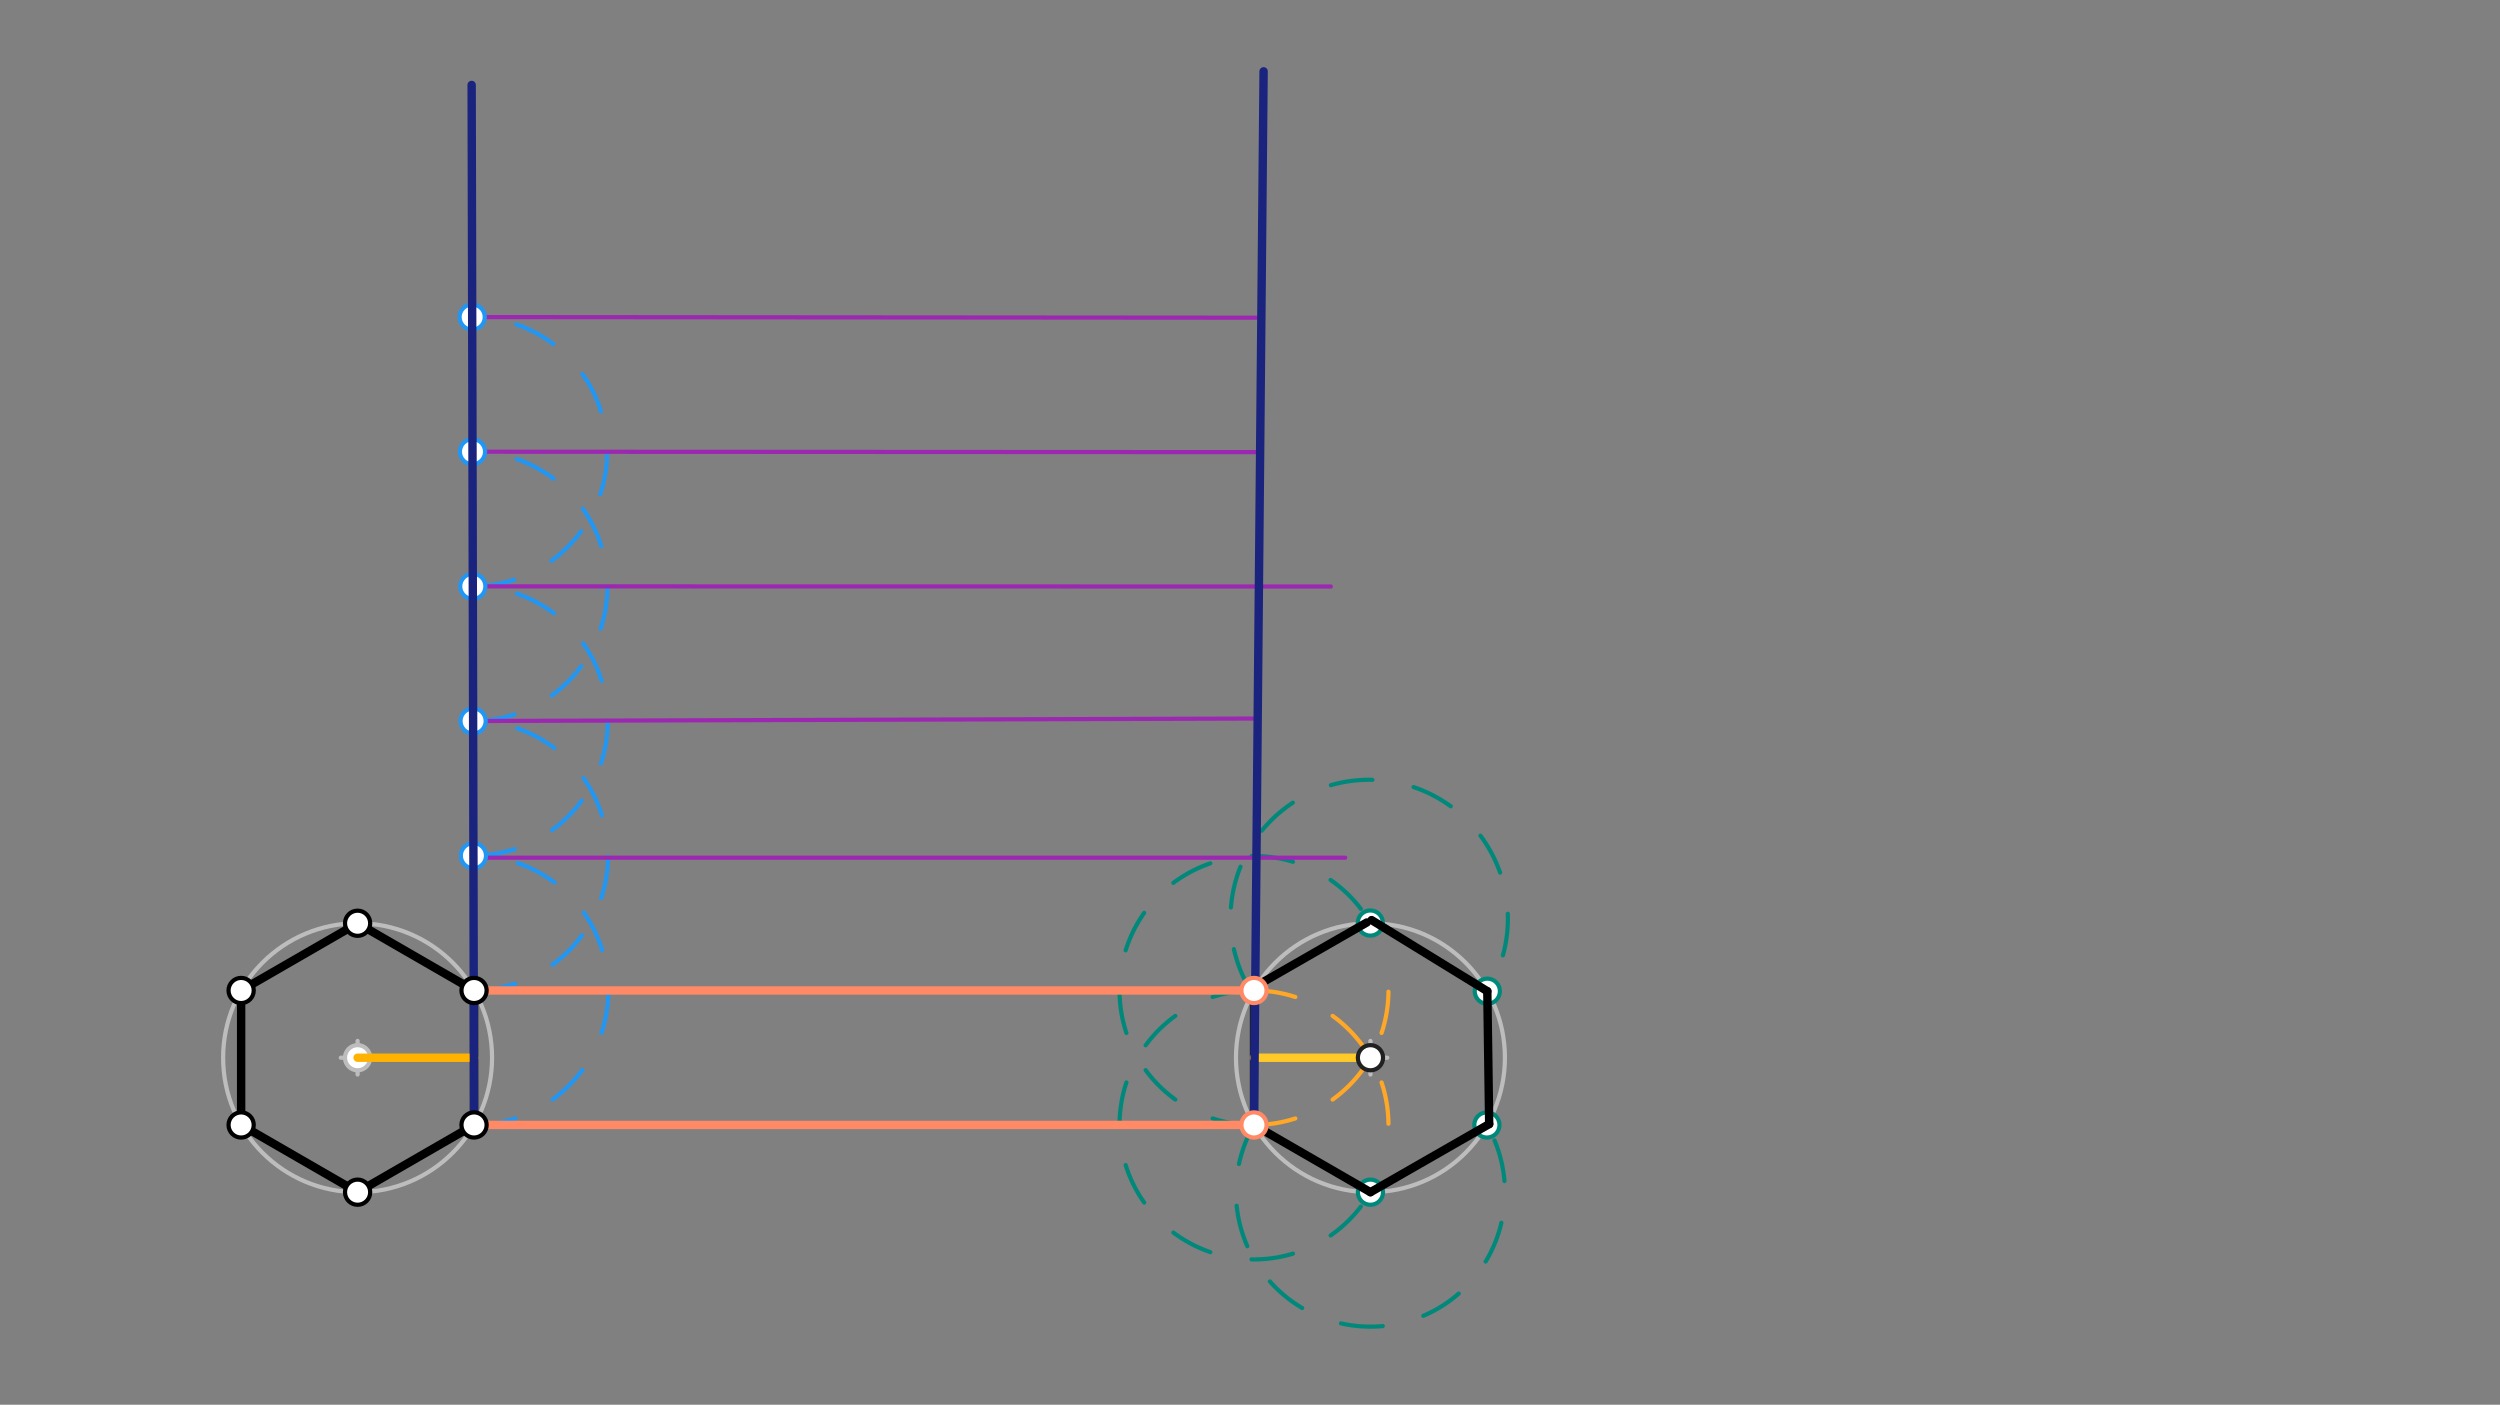 <svg xmlns="http://www.w3.org/2000/svg" class="svg--1it" height="100%" preserveAspectRatio="xMidYMid meet" viewBox="0 0 595.276 334.488" width="100%"><rect x="0" y="0" width="595.276" height="334.488" fill="#808080" stroke="none"/><defs><marker id="marker-arrow" markerHeight="16" markerUnits="userSpaceOnUse" markerWidth="24" orient="auto-start-reverse" refX="24" refY="4" viewBox="0 0 24 8"><path d="M 0 0 L 24 4 L 0 8 z" stroke="inherit"></path></marker></defs><g class="aux-layer--1FB"><g class="element--2qn"><g class="center--1s5"><line x1="81.146" y1="251.854" x2="89.146" y2="251.854" stroke="#BDBDBD" stroke-width="1" stroke-linecap="round"></line><line x1="85.146" y1="247.854" x2="85.146" y2="255.854" stroke="#BDBDBD" stroke-width="1" stroke-linecap="round"></line><circle class="hit--230" cx="85.146" cy="251.854" r="4" stroke="none" fill="transparent"></circle></g><circle cx="85.146" cy="251.854" fill="none" r="32.018" stroke="#BDBDBD" stroke-dasharray="none" stroke-width="1"></circle></g><g class="element--2qn"><path d="M 298.589 267.864 A 32.018 32.018 0 0 0 330.368 231.934" fill="none" stroke="#FFA726" stroke-dasharray="10" stroke-linecap="round" stroke-width="1"></path></g><g class="element--2qn"><path d="M 298.589 235.845 A 32.018 32.018 0 0 1 329.746 275.24" fill="none" stroke="#FFA726" stroke-dasharray="10" stroke-linecap="round" stroke-width="1"></path></g><g class="element--2qn"><g class="center--1s5"><line x1="322.318" y1="251.854" x2="330.318" y2="251.854" stroke="#BDBDBD" stroke-width="1" stroke-linecap="round"></line><line x1="326.318" y1="247.854" x2="326.318" y2="255.854" stroke="#BDBDBD" stroke-width="1" stroke-linecap="round"></line><circle class="hit--230" cx="326.318" cy="251.854" r="4" stroke="none" fill="transparent"></circle></g><circle cx="326.318" cy="251.854" fill="none" r="32.018" stroke="#BDBDBD" stroke-dasharray="none" stroke-width="1"></circle></g><g class="element--2qn"><path d="M 298.589 267.864 A 32.018 32.018 0 1 1 326.289 219.786" fill="none" stroke="#00897B" stroke-dasharray="10" stroke-linecap="round" stroke-width="1"></path></g><g class="element--2qn"><path d="M 297.446 235.274 A 33.029 33.029 0 1 1 352.579 238.335" fill="none" stroke="#00897B" stroke-dasharray="10" stroke-linecap="round" stroke-width="1"></path></g><g class="element--2qn"><path d="M 298.589 235.845 A 32.018 32.018 0 1 0 326.462 283.621" fill="none" stroke="#00897B" stroke-dasharray="10" stroke-linecap="round" stroke-width="1"></path></g><g class="element--2qn"><path d="M 298.589 267.864 A 32.018 32.018 0 1 0 354.049 267.867" fill="none" stroke="#00897B" stroke-dasharray="10" stroke-linecap="round" stroke-width="1"></path></g><g class="element--2qn"><path d="M 112.875 267.864 A 32.061 32.061 0 1 0 112.727 203.741" fill="none" stroke="#2196F3" stroke-dasharray="10" stroke-linecap="round" stroke-width="1"></path></g><g class="element--2qn"><path d="M 112.801 235.803 A 32.061 32.061 0 1 0 112.653 171.68" fill="none" stroke="#2196F3" stroke-dasharray="10" stroke-linecap="round" stroke-width="1"></path></g><g class="element--2qn"><path d="M 112.727 203.741 A 32.061 32.061 0 0 0 112.579 139.619" fill="none" stroke="#2196F3" stroke-dasharray="10" stroke-linecap="round" stroke-width="1"></path></g><g class="element--2qn"><path d="M 112.653 171.68 A 32.061 32.061 0 1 0 112.505 107.558" fill="none" stroke="#2196F3" stroke-dasharray="10" stroke-linecap="round" stroke-width="1"></path></g><g class="element--2qn"><path d="M 112.579 139.619 A 32.061 32.061 0 0 0 112.431 75.497" fill="none" stroke="#2196F3" stroke-dasharray="10" stroke-linecap="round" stroke-width="1"></path></g><g class="element--2qn"><line stroke="#9C27B0" stroke-dasharray="none" stroke-linecap="round" stroke-width="1" x1="112.726" x2="320.304" y1="204.226" y2="204.226"></line></g><g class="element--2qn"><line stroke="#9C27B0" stroke-dasharray="none" stroke-linecap="round" stroke-width="1" x1="112.653" x2="299.471" y1="171.68" y2="171.091"></line></g><g class="element--2qn"><line stroke="#9C27B0" stroke-dasharray="none" stroke-linecap="round" stroke-width="1" x1="112.578" x2="316.875" y1="139.619" y2="139.655"></line></g><g class="element--2qn"><line stroke="#9C27B0" stroke-dasharray="none" stroke-linecap="round" stroke-width="1" x1="112.505" x2="300.049" y1="107.558" y2="107.658"></line></g><g class="element--2qn"><line stroke="#9C27B0" stroke-dasharray="none" stroke-linecap="round" stroke-width="1" x1="112.431" x2="300.341" y1="75.497" y2="75.65"></line></g><g class="element--2qn"><circle cx="85.146" cy="251.854" r="3" stroke="#BDBDBD" stroke-width="1" fill="#ffffff"></circle>}</g><g class="element--2qn"><circle cx="326.289" cy="219.786" r="3" stroke="#00897B" stroke-width="1" fill="#ffffff"></circle>}</g><g class="element--2qn"><circle cx="354.145" cy="236.017" r="3" stroke="#00897B" stroke-width="1" fill="#ffffff"></circle>}</g><g class="element--2qn"><circle cx="326.318" cy="283.873" r="3" stroke="#00897B" stroke-width="1" fill="#ffffff"></circle>}</g><g class="element--2qn"><circle cx="354.047" cy="267.864" r="3" stroke="#00897B" stroke-width="1" fill="#ffffff"></circle>}</g><g class="element--2qn"><circle cx="112.727" cy="203.741" r="3" stroke="#2196F3" stroke-width="1" fill="#ffffff"></circle>}</g><g class="element--2qn"><circle cx="112.653" cy="171.68" r="3" stroke="#2196F3" stroke-width="1" fill="#ffffff"></circle>}</g><g class="element--2qn"><circle cx="112.579" cy="139.619" r="3" stroke="#2196F3" stroke-width="1" fill="#ffffff"></circle>}</g><g class="element--2qn"><circle cx="112.505" cy="107.558" r="3" stroke="#2196F3" stroke-width="1" fill="#ffffff"></circle>}</g><g class="element--2qn"><circle cx="112.431" cy="75.497" r="3" stroke="#2196F3" stroke-width="1" fill="#ffffff"></circle>}</g></g><g class="main-layer--3Vd"><g class="element--2qn"><line stroke="#000000" stroke-dasharray="none" stroke-linecap="round" stroke-width="2" x1="112.875" x2="112.875" y1="267.864" y2="235.845"></line></g><g class="element--2qn"><line stroke="#000000" stroke-dasharray="none" stroke-linecap="round" stroke-width="2" x1="85.146" x2="112.875" y1="219.836" y2="235.845"></line></g><g class="element--2qn"><line stroke="#000000" stroke-dasharray="none" stroke-linecap="round" stroke-width="2" x1="85.146" x2="57.417" y1="219.836" y2="235.845"></line></g><g class="element--2qn"><line stroke="#000000" stroke-dasharray="none" stroke-linecap="round" stroke-width="2" x1="57.417" x2="57.417" y1="235.845" y2="267.864"></line></g><g class="element--2qn"><line stroke="#000000" stroke-dasharray="none" stroke-linecap="round" stroke-width="2" x1="57.417" x2="85.146" y1="267.864" y2="283.873"></line></g><g class="element--2qn"><line stroke="#000000" stroke-dasharray="none" stroke-linecap="round" stroke-width="2" x1="85.146" x2="112.875" y1="283.873" y2="267.864"></line></g><g class="element--2qn"><line stroke="#FF8A65" stroke-dasharray="none" stroke-linecap="round" stroke-width="2" x1="112.875" x2="298.589" y1="235.845" y2="235.845"></line></g><g class="element--2qn"><line stroke="#FF8A65" stroke-dasharray="none" stroke-linecap="round" stroke-width="2" x1="112.875" x2="298.589" y1="267.864" y2="267.864"></line></g><g class="element--2qn"><line stroke="#FFB300" stroke-dasharray="none" stroke-linecap="round" stroke-width="2" x1="85.146" x2="112.875" y1="251.854" y2="251.854"></line></g><g class="element--2qn"><line stroke="#212121" stroke-dasharray="none" stroke-linecap="round" stroke-width="2" x1="298.589" x2="298.589" y1="267.864" y2="235.845"></line></g><g class="element--2qn"><line stroke="#FFCA28" stroke-dasharray="none" stroke-linecap="round" stroke-width="2" x1="326.318" x2="298.589" y1="251.854" y2="251.854"></line></g><g class="element--2qn"><line stroke="#000000" stroke-dasharray="none" stroke-linecap="round" stroke-width="2" x1="298.589" x2="325.446" y1="235.083" y2="219.655"></line></g><g class="element--2qn"><line stroke="#000000" stroke-dasharray="none" stroke-linecap="round" stroke-width="2" x1="326.589" x2="354.145" y1="219.083" y2="236.017"></line></g><g class="element--2qn"><line stroke="#000000" stroke-dasharray="none" stroke-linecap="round" stroke-width="2" x1="354.145" x2="354.589" y1="236.017" y2="267.655"></line></g><g class="element--2qn"><line stroke="#000000" stroke-dasharray="none" stroke-linecap="round" stroke-width="2" x1="354.589" x2="326.318" y1="267.655" y2="283.873"></line></g><g class="element--2qn"><line stroke="#000000" stroke-dasharray="none" stroke-linecap="round" stroke-width="2" x1="326.318" x2="298.589" y1="283.873" y2="267.864"></line></g><g class="element--2qn"><line stroke="#1A237E" stroke-dasharray="none" stroke-linecap="round" stroke-width="2" x1="112.875" x2="112.304" y1="267.864" y2="20.226"></line></g><g class="element--2qn"><line stroke="#1A237E" stroke-dasharray="none" stroke-linecap="round" stroke-width="2" x1="298.589" x2="300.875" y1="267.864" y2="16.988"></line></g><g class="element--2qn"><circle cx="112.875" cy="235.845" r="3" stroke="#000000" stroke-width="1" fill="#ffffff"></circle>}</g><g class="element--2qn"><circle cx="112.875" cy="267.864" r="3" stroke="#000000" stroke-width="1" fill="#ffffff"></circle>}</g><g class="element--2qn"><circle cx="85.146" cy="219.836" r="3" stroke="#000000" stroke-width="1" fill="#ffffff"></circle>}</g><g class="element--2qn"><circle cx="57.417" cy="235.845" r="3" stroke="#000000" stroke-width="1" fill="#ffffff"></circle>}</g><g class="element--2qn"><circle cx="57.417" cy="267.864" r="3" stroke="#000000" stroke-width="1" fill="#ffffff"></circle>}</g><g class="element--2qn"><circle cx="85.146" cy="283.873" r="3" stroke="#000000" stroke-width="1" fill="#ffffff"></circle>}</g><g class="element--2qn"><circle cx="298.589" cy="235.845" r="3" stroke="#FF8A65" stroke-width="1" fill="#ffffff"></circle>}</g><g class="element--2qn"><circle cx="298.589" cy="267.864" r="3" stroke="#FF8A65" stroke-width="1" fill="#ffffff"></circle>}</g><g class="element--2qn"><circle cx="326.318" cy="251.854" r="3" stroke="#212121" stroke-width="1" fill="#ffffff"></circle>}</g></g><g class="snaps-layer--2PT"></g><g class="temp-layer--rAP"></g></svg>